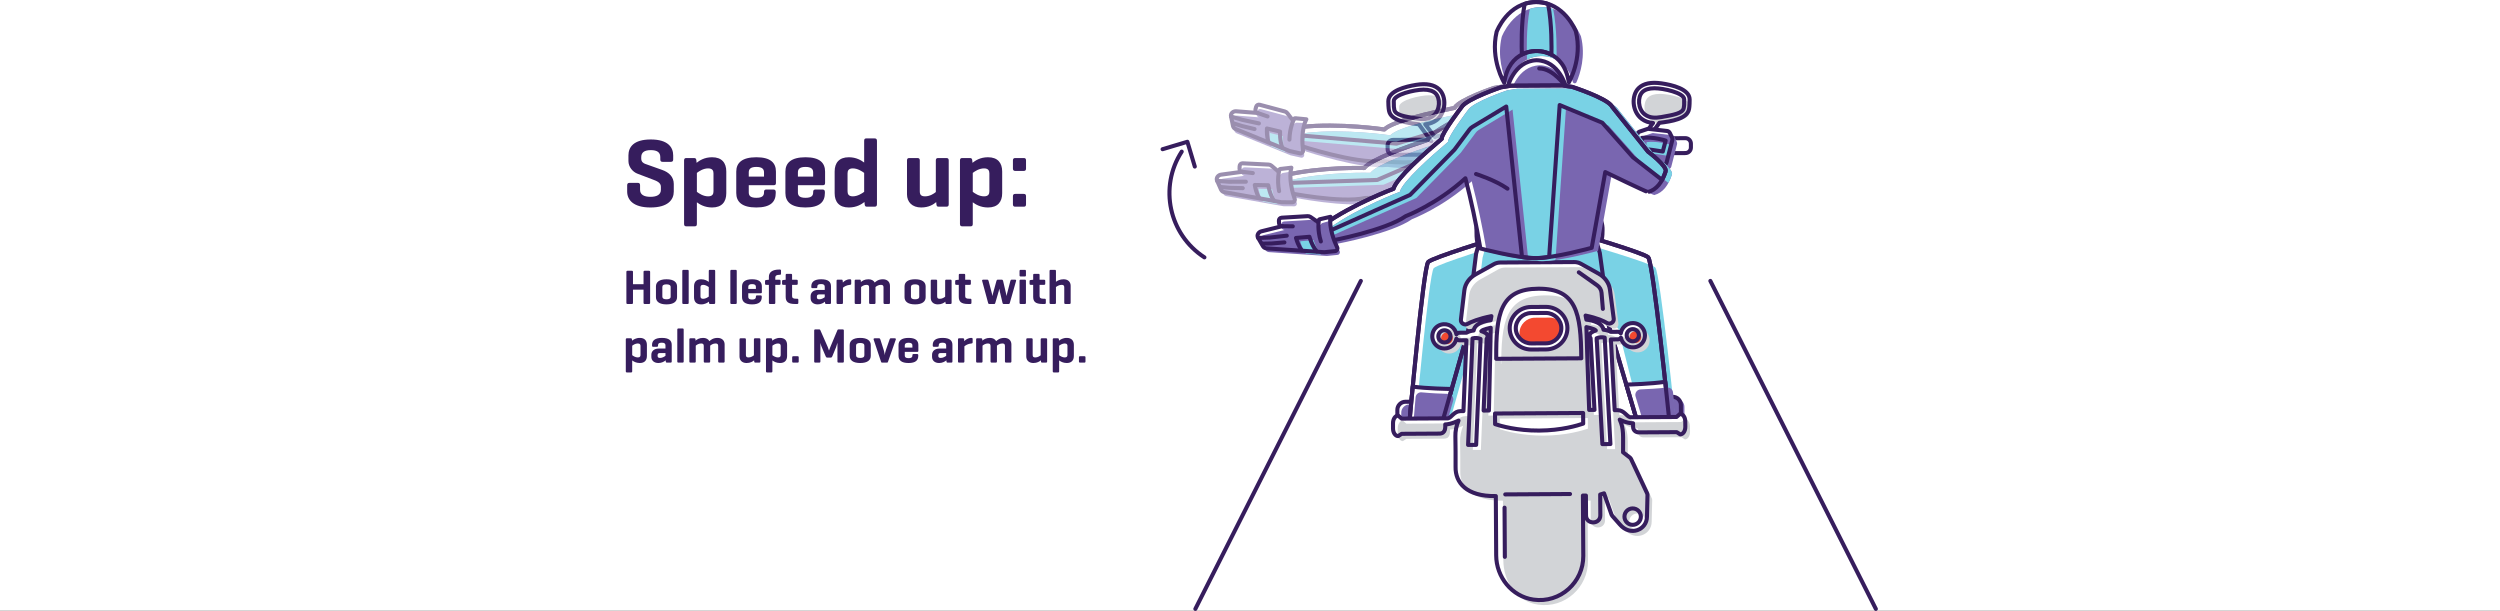 <svg width="614" height="150" viewBox="0 0 614 150" fill="none" xmlns="http://www.w3.org/2000/svg">
<rect x="0" y="0" width="614" height="150" fill="#333333" stroke="none"/>
<g clip-path="url(#clip0_10825_16338)">
<rect width="614" height="150" fill="white"/>
<g clip-path="url(#clip1_10825_16338)">
<path d="M162.168 39.149V38.597C162.168 37.421 161.4 36.869 159.84 36.869C158.28 36.869 157.488 37.421 157.488 38.597V38.957C157.488 39.797 158.088 40.109 158.472 40.253L162.648 41.741C164.28 42.317 165.48 43.421 165.48 45.197V47.045C165.48 49.061 164.04 50.957 159.768 50.957C155.496 50.957 154.032 49.061 154.032 47.045V45.533C154.032 45.101 154.2 44.909 154.632 44.909H156.648C157.056 44.909 157.2 45.101 157.2 45.533V46.613C157.2 47.789 158.136 48.341 159.744 48.341C161.352 48.341 162.312 47.789 162.312 46.613V45.845C162.312 44.813 161.184 44.405 160.272 44.069L156.552 42.653C155.4 42.221 154.344 40.997 154.344 39.557V38.165C154.344 36.149 155.592 34.253 159.84 34.253C164.016 34.253 165.336 36.149 165.336 38.165V39.149C165.336 39.557 165.168 39.749 164.76 39.749H162.744C162.312 39.749 162.168 39.557 162.168 39.149ZM168.585 38.813H170.433C170.865 38.813 170.985 38.981 171.033 39.413L171.081 39.989C171.753 39.461 172.953 38.621 174.897 38.621C177.273 38.621 178.377 39.989 178.377 42.125V47.453C178.377 49.589 177.273 50.957 174.897 50.957C173.049 50.957 171.825 50.189 171.153 49.685V54.989C171.153 55.421 171.009 55.589 170.577 55.589H168.585C168.177 55.589 168.009 55.421 168.009 54.989V39.413C168.009 38.981 168.177 38.813 168.585 38.813ZM175.233 46.949V42.605C175.233 41.981 175.041 41.357 173.913 41.357C172.713 41.357 171.657 42.077 171.153 42.461V47.117C171.657 47.501 172.713 48.221 173.913 48.221C175.041 48.221 175.233 47.597 175.233 46.949ZM190.569 42.149V44.933C190.569 45.317 190.425 45.485 190.041 45.485H183.897V47.261C183.897 48.101 184.353 48.581 185.769 48.581C187.185 48.581 187.641 48.101 187.641 47.261V47.141C187.641 46.733 187.809 46.541 188.241 46.541H189.921C190.329 46.541 190.521 46.733 190.521 47.141V47.405C190.521 49.565 189.273 50.957 185.745 50.957C182.217 50.957 180.825 49.565 180.825 47.405V42.149C180.825 40.013 182.241 38.621 185.769 38.621C189.273 38.621 190.569 40.013 190.569 42.149ZM183.897 42.317V43.373H187.641V42.317C187.641 41.477 187.113 40.997 185.769 40.997C184.401 40.997 183.897 41.477 183.897 42.317ZM202.639 42.149V44.933C202.639 45.317 202.495 45.485 202.111 45.485H195.967V47.261C195.967 48.101 196.423 48.581 197.839 48.581C199.255 48.581 199.711 48.101 199.711 47.261V47.141C199.711 46.733 199.879 46.541 200.311 46.541H201.991C202.399 46.541 202.591 46.733 202.591 47.141V47.405C202.591 49.565 201.343 50.957 197.815 50.957C194.287 50.957 192.895 49.565 192.895 47.405V42.149C192.895 40.013 194.311 38.621 197.839 38.621C201.343 38.621 202.639 40.013 202.639 42.149ZM195.967 42.317V43.373H199.711V42.317C199.711 41.477 199.183 40.997 197.839 40.997C196.471 40.997 195.967 41.477 195.967 42.317ZM212.358 50.141L212.31 49.613C211.614 50.141 210.414 50.957 208.47 50.957C206.094 50.957 204.99 49.589 204.99 47.453V42.125C204.99 39.989 206.094 38.621 208.47 38.621C210.318 38.621 211.518 39.389 212.238 39.917V34.613C212.238 34.181 212.358 33.989 212.79 33.989H214.782C215.214 33.989 215.382 34.181 215.382 34.613V50.141C215.382 50.573 215.214 50.765 214.782 50.765H212.934C212.502 50.765 212.406 50.573 212.358 50.141ZM208.158 42.605V46.949C208.158 47.597 208.35 48.221 209.454 48.221C210.63 48.221 211.71 47.501 212.238 47.117V42.461C211.71 42.077 210.63 41.357 209.454 41.357C208.35 41.357 208.158 41.981 208.158 42.605ZM229.982 50.165L229.934 49.637C229.286 50.189 228.134 50.957 226.238 50.957C224.03 50.957 222.758 49.613 222.758 47.741V39.413C222.758 38.981 222.926 38.813 223.334 38.813H225.302C225.734 38.813 225.902 38.981 225.902 39.413V46.949C225.902 47.813 226.19 48.221 227.198 48.221C228.398 48.221 229.382 47.549 229.838 47.165V39.413C229.838 38.981 230.006 38.813 230.414 38.813H232.406C232.838 38.813 233.006 38.981 233.006 39.413V50.165C233.006 50.597 232.838 50.765 232.406 50.765H230.558C230.126 50.765 230.03 50.597 229.982 50.165ZM236.343 38.813H238.191C238.623 38.813 238.743 38.981 238.791 39.413L238.839 39.989C239.511 39.461 240.711 38.621 242.655 38.621C245.031 38.621 246.135 39.989 246.135 42.125V47.453C246.135 49.589 245.031 50.957 242.655 50.957C240.807 50.957 239.583 50.189 238.911 49.685V54.989C238.911 55.421 238.767 55.589 238.335 55.589H236.343C235.935 55.589 235.767 55.421 235.767 54.989V39.413C235.767 38.981 235.935 38.813 236.343 38.813ZM242.991 46.949V42.605C242.991 41.981 242.799 41.357 241.671 41.357C240.471 41.357 239.415 42.077 238.911 42.461V47.117C239.415 47.501 240.471 48.221 241.671 48.221C242.799 48.221 242.991 47.597 242.991 46.949ZM251.991 39.413V41.381C251.991 41.789 251.847 41.981 251.415 41.981H249.375C248.943 41.981 248.775 41.789 248.775 41.381V39.413C248.775 38.981 248.943 38.813 249.375 38.813H251.415C251.847 38.813 251.991 38.981 251.991 39.413ZM251.991 48.221V50.165C251.991 50.597 251.847 50.765 251.415 50.765H249.375C248.943 50.765 248.775 50.597 248.775 50.165V48.221C248.775 47.789 248.943 47.621 249.375 47.621H251.415C251.847 47.621 251.991 47.789 251.991 48.221Z" fill="#361D5D"/>
<path d="M155.46 66.812V69.8H158.052V66.812C158.052 66.596 158.124 66.5 158.34 66.5H159.384C159.6 66.5 159.672 66.596 159.672 66.812V74.348C159.672 74.564 159.6 74.66 159.384 74.66H158.34C158.124 74.66 158.052 74.564 158.052 74.348V71.144H155.46V74.348C155.46 74.564 155.388 74.66 155.172 74.66H154.128C153.912 74.66 153.84 74.564 153.84 74.348V66.812C153.84 66.596 153.912 66.5 154.128 66.5H155.172C155.388 66.5 155.46 66.596 155.46 66.812ZM161.1 72.98V70.352C161.1 69.284 161.928 68.588 163.692 68.588C165.456 68.588 166.284 69.284 166.284 70.352V72.98C166.284 74.06 165.456 74.756 163.692 74.756C161.928 74.756 161.1 74.06 161.1 72.98ZM164.712 72.848V70.484C164.712 70.04 164.364 69.836 163.692 69.836C163.02 69.836 162.672 70.04 162.672 70.484V72.848C162.672 73.304 163.02 73.508 163.692 73.508C164.364 73.508 164.712 73.304 164.712 72.848ZM169.143 66.584V74.348C169.143 74.564 169.071 74.66 168.855 74.66H167.859C167.655 74.66 167.571 74.564 167.571 74.348V66.584C167.571 66.368 167.655 66.272 167.859 66.272H168.855C169.071 66.272 169.143 66.368 169.143 66.584ZM174.136 74.348L174.112 74.084C173.764 74.348 173.164 74.756 172.192 74.756C171.004 74.756 170.452 74.072 170.452 73.004V70.34C170.452 69.272 171.004 68.588 172.192 68.588C173.116 68.588 173.716 68.972 174.076 69.236V66.584C174.076 66.368 174.136 66.272 174.352 66.272H175.348C175.564 66.272 175.648 66.368 175.648 66.584V74.348C175.648 74.564 175.564 74.66 175.348 74.66H174.424C174.208 74.66 174.16 74.564 174.136 74.348ZM172.036 70.58V72.752C172.036 73.076 172.132 73.388 172.684 73.388C173.272 73.388 173.812 73.028 174.076 72.836V70.508C173.812 70.316 173.272 69.956 172.684 69.956C172.132 69.956 172.036 70.268 172.036 70.58ZM180.944 66.584V74.348C180.944 74.564 180.872 74.66 180.656 74.66H179.66C179.456 74.66 179.372 74.564 179.372 74.348V66.584C179.372 66.368 179.456 66.272 179.66 66.272H180.656C180.872 66.272 180.944 66.368 180.944 66.584ZM187.113 70.352V71.744C187.113 71.936 187.041 72.02 186.849 72.02H183.777V72.908C183.777 73.328 184.005 73.568 184.713 73.568C185.421 73.568 185.649 73.328 185.649 72.908V72.848C185.649 72.644 185.733 72.548 185.949 72.548H186.789C186.993 72.548 187.089 72.644 187.089 72.848V72.98C187.089 74.06 186.465 74.756 184.701 74.756C182.937 74.756 182.241 74.06 182.241 72.98V70.352C182.241 69.284 182.949 68.588 184.713 68.588C186.465 68.588 187.113 69.284 187.113 70.352ZM183.777 70.436V70.964H185.649V70.436C185.649 70.016 185.385 69.776 184.713 69.776C184.029 69.776 183.777 70.016 183.777 70.436ZM188.792 68.708H188.84V67.964C188.84 66.896 189.644 66.2 191.408 66.2H191.516C191.732 66.2 191.816 66.272 191.816 66.488V67.184C191.816 67.4 191.732 67.496 191.516 67.496H191.408C190.736 67.496 190.412 67.7 190.412 68.144V68.708H191.408C191.624 68.708 191.708 68.78 191.708 68.984V69.656C191.708 69.872 191.624 69.956 191.408 69.956H190.412V74.348C190.412 74.564 190.34 74.66 190.124 74.66H189.128C188.924 74.66 188.84 74.564 188.84 74.348V69.956H188.192C187.976 69.956 187.892 69.872 187.892 69.656V69.056C187.892 68.852 187.976 68.792 188.192 68.768L188.792 68.708ZM194.535 68.708H195.627C195.843 68.708 195.927 68.78 195.927 68.984V69.656C195.927 69.872 195.843 69.956 195.627 69.956H194.535V72.716C194.535 73.184 194.823 73.364 195.495 73.364H195.771C195.975 73.364 196.071 73.448 196.071 73.664V74.36C196.071 74.576 195.975 74.66 195.771 74.66H195.255C193.503 74.66 192.963 74.06 192.963 72.884V69.956H192.375C192.159 69.956 192.075 69.872 192.075 69.656V69.056C192.075 68.852 192.159 68.792 192.375 68.768L192.927 68.708H192.963V67.556C192.963 67.34 193.047 67.256 193.251 67.256H194.259C194.463 67.256 194.535 67.34 194.535 67.556V68.708ZM199.257 70.472V70.316C199.257 69.248 199.977 68.588 201.681 68.588C203.445 68.588 204.093 69.248 204.093 70.316V74.348C204.093 74.564 204.021 74.66 203.805 74.66H202.917C202.701 74.66 202.653 74.564 202.629 74.348L202.605 74.096C202.257 74.384 201.657 74.756 200.829 74.756C199.653 74.756 199.089 74.048 199.089 73.256V72.716C199.089 71.912 199.713 71.204 200.901 71.204H202.557V70.436C202.557 70.004 202.341 69.764 201.657 69.764C200.973 69.764 200.733 69.956 200.733 70.388V70.472C200.733 70.688 200.649 70.772 200.433 70.772H199.557C199.341 70.772 199.257 70.688 199.257 70.472ZM201.237 73.508C201.789 73.508 202.281 73.196 202.557 72.992V72.308H201.201C200.745 72.308 200.625 72.536 200.625 72.848V73.04C200.625 73.4 200.877 73.508 201.237 73.508ZM208.758 68.588C208.962 68.588 209.058 68.672 209.058 68.876V69.644C209.058 69.86 208.962 69.944 208.758 69.956C207.894 70.028 207.294 70.424 207.03 70.664V74.348C207.03 74.564 206.958 74.66 206.742 74.66H205.746C205.542 74.66 205.458 74.564 205.458 74.348V68.972C205.458 68.768 205.542 68.684 205.746 68.684H206.67C206.886 68.684 206.958 68.768 206.97 68.972L207.006 69.392C207.306 69.056 207.894 68.588 208.758 68.588ZM210.199 68.684H211.123C211.339 68.684 211.411 68.768 211.423 68.972L211.435 69.26C211.759 68.984 212.323 68.588 213.295 68.588C214.039 68.588 214.567 68.9 214.831 69.392C215.119 69.14 215.695 68.588 216.835 68.588C217.939 68.588 218.575 69.26 218.575 70.196V74.348C218.575 74.564 218.491 74.66 218.275 74.66H217.303C217.087 74.66 216.991 74.564 216.991 74.348V70.592C216.991 70.16 216.847 69.956 216.343 69.956C215.731 69.956 215.239 70.304 215.023 70.496V74.348C215.023 74.564 214.939 74.66 214.735 74.66H213.751C213.547 74.66 213.451 74.564 213.451 74.348V70.592C213.451 70.16 213.307 69.956 212.803 69.956C212.203 69.956 211.711 70.292 211.483 70.496V74.348C211.483 74.564 211.411 74.66 211.195 74.66H210.199C209.995 74.66 209.911 74.564 209.911 74.348V68.972C209.911 68.768 209.995 68.684 210.199 68.684ZM222.154 72.98V70.352C222.154 69.284 222.982 68.588 224.746 68.588C226.51 68.588 227.338 69.284 227.338 70.352V72.98C227.338 74.06 226.51 74.756 224.746 74.756C222.982 74.756 222.154 74.06 222.154 72.98ZM225.766 72.848V70.484C225.766 70.04 225.418 69.836 224.746 69.836C224.074 69.836 223.726 70.04 223.726 70.484V72.848C223.726 73.304 224.074 73.508 224.746 73.508C225.418 73.508 225.766 73.304 225.766 72.848ZM232.202 74.36L232.178 74.096C231.854 74.372 231.278 74.756 230.33 74.756C229.226 74.756 228.59 74.084 228.59 73.148V68.984C228.59 68.768 228.674 68.684 228.878 68.684H229.862C230.078 68.684 230.162 68.768 230.162 68.984V72.752C230.162 73.184 230.306 73.388 230.81 73.388C231.41 73.388 231.902 73.052 232.13 72.86V68.984C232.13 68.768 232.214 68.684 232.418 68.684H233.414C233.63 68.684 233.714 68.768 233.714 68.984V74.36C233.714 74.576 233.63 74.66 233.414 74.66H232.49C232.274 74.66 232.226 74.576 232.202 74.36ZM237.05 68.708H238.142C238.358 68.708 238.442 68.78 238.442 68.984V69.656C238.442 69.872 238.358 69.956 238.142 69.956H237.05V72.716C237.05 73.184 237.338 73.364 238.01 73.364H238.286C238.49 73.364 238.586 73.448 238.586 73.664V74.36C238.586 74.576 238.49 74.66 238.286 74.66H237.77C236.018 74.66 235.478 74.06 235.478 72.884V69.956H234.89C234.674 69.956 234.59 69.872 234.59 69.656V69.056C234.59 68.852 234.674 68.792 234.89 68.768L235.442 68.708H235.478V67.556C235.478 67.34 235.562 67.256 235.766 67.256H236.774C236.978 67.256 237.05 67.34 237.05 67.556V68.708ZM249.552 68.984L248.016 74.384C247.956 74.588 247.92 74.66 247.716 74.66H246.528C246.312 74.66 246.264 74.564 246.216 74.384L245.544 71.54C245.484 71.288 245.46 71.096 245.436 70.892C245.4 71.096 245.352 71.288 245.28 71.54L244.452 74.384C244.404 74.564 244.356 74.66 244.152 74.66H242.988C242.772 74.66 242.724 74.576 242.676 74.384L241.212 68.984C241.152 68.78 241.296 68.684 241.5 68.684H242.46C242.664 68.684 242.748 68.804 242.796 68.984L243.624 72.128C243.684 72.368 243.708 72.536 243.72 72.716C243.756 72.536 243.804 72.332 243.864 72.128L244.728 68.984C244.776 68.804 244.86 68.684 245.064 68.684H246.024C246.228 68.684 246.312 68.804 246.36 68.984L247.092 72.128C247.14 72.356 247.176 72.524 247.2 72.704C247.224 72.548 247.26 72.404 247.332 72.128L248.148 68.984C248.196 68.804 248.268 68.684 248.472 68.684H249.276C249.48 68.684 249.612 68.78 249.552 68.984ZM251.971 66.584V67.616C251.971 67.82 251.899 67.904 251.683 67.904H250.687C250.483 67.904 250.399 67.82 250.399 67.616V66.584C250.399 66.368 250.483 66.272 250.687 66.272H251.683C251.899 66.272 251.971 66.368 251.971 66.584ZM251.971 68.984V74.348C251.971 74.564 251.899 74.66 251.683 74.66H250.687C250.483 74.66 250.399 74.564 250.399 74.348V68.984C250.399 68.768 250.483 68.684 250.687 68.684H251.683C251.899 68.684 251.971 68.768 251.971 68.984ZM255.32 68.708H256.412C256.628 68.708 256.712 68.78 256.712 68.984V69.656C256.712 69.872 256.628 69.956 256.412 69.956H255.32V72.716C255.32 73.184 255.608 73.364 256.28 73.364H256.556C256.76 73.364 256.856 73.448 256.856 73.664V74.36C256.856 74.576 256.76 74.66 256.556 74.66H256.04C254.288 74.66 253.748 74.06 253.748 72.884V69.956H253.16C252.944 69.956 252.86 69.872 252.86 69.656V69.056C252.86 68.852 252.944 68.792 253.16 68.768L253.712 68.708H253.748V67.556C253.748 67.34 253.832 67.256 254.036 67.256H255.044C255.248 67.256 255.32 67.34 255.32 67.556V68.708ZM259.342 66.584V69.212C259.678 68.948 260.29 68.588 261.226 68.588C262.33 68.588 262.954 69.26 262.954 70.196V74.348C262.954 74.564 262.87 74.66 262.666 74.66H261.682C261.478 74.66 261.382 74.564 261.382 74.348V70.592C261.382 70.16 261.238 69.956 260.734 69.956C260.134 69.956 259.594 70.304 259.342 70.496V74.348C259.342 74.564 259.27 74.66 259.054 74.66H258.058C257.854 74.66 257.77 74.564 257.77 74.348V66.584C257.77 66.368 257.854 66.272 258.058 66.272H259.054C259.27 66.272 259.342 66.368 259.342 66.584Z" fill="#361D5D"/>
<path d="M153.984 83.084H154.908C155.124 83.084 155.184 83.168 155.208 83.384L155.232 83.672C155.568 83.408 156.168 82.988 157.14 82.988C158.328 82.988 158.88 83.672 158.88 84.74V87.404C158.88 88.472 158.328 89.156 157.14 89.156C156.216 89.156 155.604 88.772 155.268 88.52V91.172C155.268 91.388 155.196 91.472 154.98 91.472H153.984C153.78 91.472 153.696 91.388 153.696 91.172V83.384C153.696 83.168 153.78 83.084 153.984 83.084ZM157.308 87.152V84.98C157.308 84.668 157.212 84.356 156.648 84.356C156.048 84.356 155.52 84.716 155.268 84.908V87.236C155.52 87.428 156.048 87.788 156.648 87.788C157.212 87.788 157.308 87.476 157.308 87.152ZM160.14 84.872V84.716C160.14 83.648 160.86 82.988 162.564 82.988C164.328 82.988 164.976 83.648 164.976 84.716V88.748C164.976 88.964 164.904 89.06 164.688 89.06H163.8C163.584 89.06 163.536 88.964 163.512 88.748L163.488 88.496C163.14 88.784 162.54 89.156 161.712 89.156C160.536 89.156 159.972 88.448 159.972 87.656V87.116C159.972 86.312 160.596 85.604 161.784 85.604H163.44V84.836C163.44 84.404 163.224 84.164 162.54 84.164C161.856 84.164 161.616 84.356 161.616 84.788V84.872C161.616 85.088 161.532 85.172 161.316 85.172H160.44C160.224 85.172 160.14 85.088 160.14 84.872ZM162.12 87.908C162.672 87.908 163.164 87.596 163.44 87.392V86.708H162.084C161.628 86.708 161.508 86.936 161.508 87.248V87.44C161.508 87.8 161.76 87.908 162.12 87.908ZM167.913 80.984V88.748C167.913 88.964 167.841 89.06 167.625 89.06H166.629C166.425 89.06 166.341 88.964 166.341 88.748V80.984C166.341 80.768 166.425 80.672 166.629 80.672H167.625C167.841 80.672 167.913 80.768 167.913 80.984ZM169.593 83.084H170.517C170.733 83.084 170.805 83.168 170.817 83.372L170.829 83.66C171.153 83.384 171.717 82.988 172.689 82.988C173.433 82.988 173.961 83.3 174.225 83.792C174.513 83.54 175.089 82.988 176.229 82.988C177.333 82.988 177.969 83.66 177.969 84.596V88.748C177.969 88.964 177.885 89.06 177.669 89.06H176.697C176.481 89.06 176.385 88.964 176.385 88.748V84.992C176.385 84.56 176.241 84.356 175.737 84.356C175.125 84.356 174.633 84.704 174.417 84.896V88.748C174.417 88.964 174.333 89.06 174.129 89.06H173.145C172.941 89.06 172.845 88.964 172.845 88.748V84.992C172.845 84.56 172.701 84.356 172.197 84.356C171.597 84.356 171.105 84.692 170.877 84.896V88.748C170.877 88.964 170.805 89.06 170.589 89.06H169.593C169.389 89.06 169.305 88.964 169.305 88.748V83.372C169.305 83.168 169.389 83.084 169.593 83.084ZM185.233 88.76L185.209 88.496C184.885 88.772 184.309 89.156 183.361 89.156C182.257 89.156 181.621 88.484 181.621 87.548V83.384C181.621 83.168 181.705 83.084 181.909 83.084H182.893C183.109 83.084 183.193 83.168 183.193 83.384V87.152C183.193 87.584 183.337 87.788 183.841 87.788C184.441 87.788 184.933 87.452 185.161 87.26V83.384C185.161 83.168 185.245 83.084 185.449 83.084H186.445C186.661 83.084 186.745 83.168 186.745 83.384V88.76C186.745 88.976 186.661 89.06 186.445 89.06H185.521C185.305 89.06 185.257 88.976 185.233 88.76ZM188.414 83.084H189.338C189.554 83.084 189.614 83.168 189.638 83.384L189.662 83.672C189.998 83.408 190.598 82.988 191.57 82.988C192.758 82.988 193.31 83.672 193.31 84.74V87.404C193.31 88.472 192.758 89.156 191.57 89.156C190.646 89.156 190.034 88.772 189.698 88.52V91.172C189.698 91.388 189.626 91.472 189.41 91.472H188.414C188.21 91.472 188.126 91.388 188.126 91.172V83.384C188.126 83.168 188.21 83.084 188.414 83.084ZM191.738 87.152V84.98C191.738 84.668 191.642 84.356 191.078 84.356C190.478 84.356 189.95 84.716 189.698 84.908V87.236C189.95 87.428 190.478 87.788 191.078 87.788C191.642 87.788 191.738 87.476 191.738 87.152ZM196.166 87.788V88.76C196.166 88.976 196.094 89.06 195.878 89.06H194.858C194.642 89.06 194.558 88.976 194.558 88.76V87.788C194.558 87.572 194.642 87.488 194.858 87.488H195.878C196.094 87.488 196.166 87.572 196.166 87.788ZM207.249 81.2V88.76C207.249 88.964 207.177 89.06 206.961 89.06H205.965C205.749 89.06 205.677 88.964 205.677 88.76V84.188C205.557 84.62 205.425 85.064 205.329 85.292L204.417 87.512C204.333 87.716 204.225 87.824 204.033 87.824H203.169C202.965 87.824 202.869 87.704 202.785 87.512L201.765 85.112C201.693 84.932 201.573 84.584 201.489 84.212V88.76C201.489 88.964 201.417 89.06 201.201 89.06H200.253C200.037 89.06 199.965 88.964 199.965 88.76V81.2C199.965 80.996 200.037 80.9 200.253 80.9H201.201C201.357 80.9 201.417 80.96 201.465 81.068L203.301 85.244C203.397 85.472 203.493 85.784 203.601 86.096C203.697 85.808 203.817 85.484 203.913 85.268L205.689 81.044C205.725 80.948 205.821 80.9 205.965 80.9H206.961C207.177 80.9 207.249 80.996 207.249 81.2ZM208.678 87.38V84.752C208.678 83.684 209.506 82.988 211.27 82.988C213.034 82.988 213.862 83.684 213.862 84.752V87.38C213.862 88.46 213.034 89.156 211.27 89.156C209.506 89.156 208.678 88.46 208.678 87.38ZM212.29 87.248V84.884C212.29 84.44 211.942 84.236 211.27 84.236C210.598 84.236 210.25 84.44 210.25 84.884V87.248C210.25 87.704 210.598 87.908 211.27 87.908C211.942 87.908 212.29 87.704 212.29 87.248ZM217.815 89.06H216.663C216.459 89.06 216.435 88.988 216.363 88.784L214.563 83.384C214.491 83.18 214.647 83.084 214.851 83.084H215.883C216.087 83.084 216.159 83.204 216.219 83.384L217.083 86.108C217.227 86.552 217.263 86.972 217.287 87.224C217.323 86.96 217.383 86.528 217.527 86.12L218.475 83.384C218.535 83.204 218.595 83.084 218.799 83.084H219.723C219.927 83.084 220.083 83.18 220.011 83.384L218.115 88.784C218.043 88.988 218.019 89.06 217.815 89.06ZM225.55 84.752V86.144C225.55 86.336 225.478 86.42 225.286 86.42H222.214V87.308C222.214 87.728 222.442 87.968 223.15 87.968C223.858 87.968 224.086 87.728 224.086 87.308V87.248C224.086 87.044 224.17 86.948 224.386 86.948H225.226C225.43 86.948 225.526 87.044 225.526 87.248V87.38C225.526 88.46 224.902 89.156 223.138 89.156C221.374 89.156 220.678 88.46 220.678 87.38V84.752C220.678 83.684 221.386 82.988 223.15 82.988C224.902 82.988 225.55 83.684 225.55 84.752ZM222.214 84.836V85.364H224.086V84.836C224.086 84.416 223.822 84.176 223.15 84.176C222.466 84.176 222.214 84.416 222.214 84.836ZM229.081 84.872V84.716C229.081 83.648 229.801 82.988 231.505 82.988C233.269 82.988 233.917 83.648 233.917 84.716V88.748C233.917 88.964 233.845 89.06 233.629 89.06H232.741C232.525 89.06 232.477 88.964 232.453 88.748L232.429 88.496C232.081 88.784 231.481 89.156 230.653 89.156C229.477 89.156 228.913 88.448 228.913 87.656V87.116C228.913 86.312 229.537 85.604 230.725 85.604H232.381V84.836C232.381 84.404 232.165 84.164 231.481 84.164C230.797 84.164 230.557 84.356 230.557 84.788V84.872C230.557 85.088 230.473 85.172 230.257 85.172H229.381C229.165 85.172 229.081 85.088 229.081 84.872ZM231.061 87.908C231.613 87.908 232.105 87.596 232.381 87.392V86.708H231.025C230.569 86.708 230.449 86.936 230.449 87.248V87.44C230.449 87.8 230.701 87.908 231.061 87.908ZM238.582 82.988C238.786 82.988 238.882 83.072 238.882 83.276V84.044C238.882 84.26 238.786 84.344 238.582 84.356C237.718 84.428 237.118 84.824 236.854 85.064V88.748C236.854 88.964 236.782 89.06 236.566 89.06H235.57C235.366 89.06 235.282 88.964 235.282 88.748V83.372C235.282 83.168 235.366 83.084 235.57 83.084H236.494C236.71 83.084 236.782 83.168 236.794 83.372L236.83 83.792C237.13 83.456 237.718 82.988 238.582 82.988ZM240.023 83.084H240.947C241.163 83.084 241.235 83.168 241.247 83.372L241.259 83.66C241.583 83.384 242.147 82.988 243.119 82.988C243.863 82.988 244.391 83.3 244.655 83.792C244.943 83.54 245.519 82.988 246.659 82.988C247.763 82.988 248.399 83.66 248.399 84.596V88.748C248.399 88.964 248.315 89.06 248.099 89.06H247.127C246.911 89.06 246.815 88.964 246.815 88.748V84.992C246.815 84.56 246.671 84.356 246.167 84.356C245.555 84.356 245.063 84.704 244.847 84.896V88.748C244.847 88.964 244.763 89.06 244.559 89.06H243.575C243.371 89.06 243.275 88.964 243.275 88.748V84.992C243.275 84.56 243.131 84.356 242.627 84.356C242.027 84.356 241.535 84.692 241.307 84.896V88.748C241.307 88.964 241.235 89.06 241.019 89.06H240.023C239.819 89.06 239.735 88.964 239.735 88.748V83.372C239.735 83.168 239.819 83.084 240.023 83.084ZM255.663 88.76L255.639 88.496C255.315 88.772 254.739 89.156 253.791 89.156C252.687 89.156 252.051 88.484 252.051 87.548V83.384C252.051 83.168 252.135 83.084 252.339 83.084H253.323C253.539 83.084 253.623 83.168 253.623 83.384V87.152C253.623 87.584 253.767 87.788 254.271 87.788C254.871 87.788 255.363 87.452 255.591 87.26V83.384C255.591 83.168 255.675 83.084 255.879 83.084H256.875C257.091 83.084 257.175 83.168 257.175 83.384V88.76C257.175 88.976 257.091 89.06 256.875 89.06H255.951C255.735 89.06 255.687 88.976 255.663 88.76ZM258.843 83.084H259.767C259.983 83.084 260.043 83.168 260.067 83.384L260.091 83.672C260.427 83.408 261.027 82.988 261.999 82.988C263.187 82.988 263.739 83.672 263.739 84.74V87.404C263.739 88.472 263.187 89.156 261.999 89.156C261.075 89.156 260.463 88.772 260.127 88.52V91.172C260.127 91.388 260.055 91.472 259.839 91.472H258.843C258.639 91.472 258.555 91.388 258.555 91.172V83.384C258.555 83.168 258.639 83.084 258.843 83.084ZM262.167 87.152V84.98C262.167 84.668 262.071 84.356 261.507 84.356C260.907 84.356 260.379 84.716 260.127 84.908V87.236C260.379 87.428 260.907 87.788 261.507 87.788C262.071 87.788 262.167 87.476 262.167 87.152ZM266.595 87.788V88.76C266.595 88.976 266.523 89.06 266.307 89.06H265.287C265.071 89.06 264.987 88.976 264.987 88.76V87.788C264.987 87.572 265.071 87.488 265.287 87.488H266.307C266.523 87.488 266.595 87.572 266.595 87.788Z" fill="#361D5D"/>
<path d="M404.078 28.215C402.318 26.881 402.248 23.875 403.48 22.689C404.105 22.088 405.099 21.777 406.396 21.769C408.594 21.756 413.744 22.873 413.729 24.506C413.715 26.113 413.752 25.898 413.625 26.613C413.391 27.927 411.173 28.313 408.104 28.848C406.698 29.092 405.263 29.112 404.079 28.214L404.078 28.215ZM348.084 29.209C345.009 28.711 342.787 28.352 342.537 27.041C342.401 26.328 342.441 26.541 342.407 24.935C342.372 23.302 347.508 22.123 349.706 22.11C351.003 22.102 352 22.401 352.633 22.995C353.879 24.166 353.845 27.172 352.101 28.527C350.927 29.439 349.492 29.436 348.084 29.209Z" fill="white"/>
<path d="M405.308 29.501C403.548 28.167 403.478 25.161 404.71 23.975C405.335 23.374 406.329 23.063 407.626 23.055C409.824 23.042 414.974 24.159 414.959 25.792C414.945 27.399 414.982 27.184 414.855 27.899C414.621 29.213 412.403 29.599 409.334 30.134C407.928 30.378 406.493 30.398 405.309 29.5L405.308 29.501ZM349.313 30.496C346.238 29.998 344.016 29.639 343.766 28.328C343.63 27.615 343.67 27.828 343.636 26.222C343.601 24.589 348.737 23.41 350.935 23.397C352.232 23.389 353.229 23.688 353.862 24.282C355.108 25.453 355.074 28.459 353.33 29.814C352.156 30.726 350.721 30.723 349.313 30.496Z" fill="#D2D4D7"/>
<path d="M386.458 66.681L391.688 61.822C393.69 59.935 393.552 57.656 393.586 56.48C393.628 55.008 393.144 53.58 392.221 52.459C390.978 50.948 389.362 49.702 387.43 48.763L387.423 47.564C387.423 47.564 390.917 47.814 390.902 45.373C390.902 45.373 390.954 44.162 390.773 43.717C391.202 43.099 393.093 38.691 397.182 37.601C397.571 38.272 398.412 38.499 399.976 38.423L403.325 38.172C403.697 38.089 404.031 37.864 404.315 37.65L413.934 37.592C414.68 37.593 415.285 36.988 415.286 36.24V35.288C415.288 34.541 414.684 33.934 413.939 33.933L405.362 33.985C405.056 33.985 404.778 34.171 404.551 34.343L407.544 30.168C410.545 29.794 414.396 29.22 414.836 26.753C414.836 26.753 414.984 26.091 414.974 24.423C414.959 21.864 410.654 20.852 408.071 20.476C405.534 20.108 403.648 20.497 402.466 21.634C400.617 23.414 400.795 27.37 403.183 29.181C403.965 29.774 404.915 30.117 405.985 30.208L403.617 33.374C403.502 33.291 403.377 33.227 403.236 33.191L399.002 32.35C397.236 31.902 396.849 33.248 396.882 35.057C396.52 35.045 396.128 35.033 395.709 35.02C390.426 34.81 389.146 39.717 385.041 42.01C384.866 42.124 384.426 42.217 384.426 42.217C384.523 41.645 384.535 41.561 383.486 40.803C382.834 40.33 382.442 39.58 382.437 38.794L382.422 36.354C382.41 34.43 380.644 32.469 377.974 32.485C375.293 32.501 373.561 34.493 373.573 36.407L373.588 38.847C373.593 39.633 373.209 40.389 372.563 40.869C371.527 41.638 371.537 41.721 371.64 42.293C371.64 42.293 371.38 42.275 371.093 42.094C366.886 39.81 365.646 34.958 360.341 35.233C359.931 35.25 359.547 35.267 359.192 35.283C359.203 33.474 358.8 32.133 357.04 32.602L352.816 33.494C352.676 33.531 352.552 33.596 352.437 33.681L350.031 30.543C351.1 30.438 352.046 30.084 352.82 29.482C355.186 27.643 355.316 23.685 353.446 21.927C352.251 20.805 350.361 20.438 347.828 20.837C345.249 21.244 340.957 22.308 340.973 24.867C340.983 26.535 341.139 27.195 341.139 27.195C341.609 29.656 345.467 30.184 348.472 30.522L351.515 34.66C351.286 34.491 351.005 34.308 350.7 34.312L342.123 34.364C341.377 34.374 340.781 34.988 340.791 35.736L340.804 36.688C340.814 37.435 341.427 38.033 342.173 38.023L351.792 37.965C352.079 38.175 352.416 38.396 352.788 38.475L356.14 38.686C357.701 38.743 358.539 38.507 358.921 37.834C362.961 38.873 364.891 43.161 365.348 43.817C365.151 44.279 365.297 45.525 365.297 45.525C365.312 47.966 368.802 47.674 368.802 47.674L368.809 48.865C366.789 49.876 365.044 51.225 363.801 52.85C363.008 53.887 362.59 55.219 362.624 56.602C362.667 58.293 362.447 60.806 364.829 62.763L368.723 66.787C368.598 66.663 386.462 66.68 386.462 66.68L386.458 66.681ZM403.982 28.12C402.222 26.786 402.152 23.78 403.384 22.594C404.009 21.993 405.003 21.682 406.3 21.674C408.498 21.661 413.648 22.778 413.633 24.411C413.619 26.018 413.656 25.803 413.529 26.518C413.295 27.832 411.077 28.218 408.008 28.753C406.602 28.997 405.167 29.017 403.983 28.119L403.982 28.12ZM347.987 29.114C344.912 28.616 342.69 28.257 342.44 26.946C342.304 26.233 342.344 26.446 342.31 24.84C342.275 23.207 347.411 22.028 349.609 22.015C350.906 22.007 351.903 22.306 352.536 22.9C353.782 24.071 353.748 27.077 352.004 28.432C350.83 29.344 349.395 29.341 347.987 29.114ZM365.988 42.974C364.563 40.537 363.005 38.343 360.176 37.204C363.766 37.251 363.921 39.088 367.454 42.284C366.876 42.41 366.373 42.652 365.988 42.974ZM377.98 33.816C379.686 33.806 381.027 34.955 381.036 36.471C381.045 37.987 379.718 39.127 378.012 39.137C376.306 39.147 375.059 38.023 375.05 36.507C375.041 34.991 376.274 33.826 377.98 33.816ZM371.441 44.832L372.106 44.828C372.281 45.467 372.337 46.157 372.947 46.153L383.162 46.092C383.694 46.089 383.754 45.571 384.08 44.756L384.745 44.752L384.763 47.676C380.851 46.508 375.629 46.449 371.459 47.748L371.441 44.832ZM391.194 53.304C391.912 54.177 392.29 55.291 392.256 56.442C392.222 57.622 392.25 58.098 391.999 58.887C389.809 59.376 384.472 60.918 382.39 65.055L373.947 65.106C371.754 60.874 366.145 59.43 364.08 59.016C363.977 58.467 363.996 58.383 363.95 56.57C363.923 55.49 364.244 54.456 364.853 53.659C370.458 46.333 385.457 46.329 391.194 53.304ZM390.134 42.861C389.75 42.536 389.247 42.292 388.668 42.166C392.374 38.734 392.299 37.08 395.894 36.99C392.918 38.23 391.445 40.605 390.134 42.861Z" stroke="#361D5D" stroke-linecap="round" stroke-linejoin="round"/>
<g opacity="0.5">
<path d="M369.389 21.194L366.913 21.596C366.913 21.596 358.486 24.435 357.259 26.457C357.259 26.457 357.259 26.473 357.257 26.5C351.737 27.602 341.865 29.807 339.999 31.8C339.999 31.8 329.001 30.15 319.556 31.187C319.41 31.203 319.276 31.253 319.15 31.319L318.824 33.217L342.987 35.276L358.772 30.581L368.234 26.307" fill="white"/>
<path d="M360.505 43.988L360.734 45.298H368.879V22.94L368.358 23.025C368.358 23.025 359.931 25.864 358.704 27.886C358.704 27.886 358.704 27.902 358.702 27.929C353.182 29.031 343.31 31.236 341.444 33.229C341.444 33.229 330.446 31.579 321.001 32.616C320.498 32.671 320.089 33.057 319.939 33.541C319.622 34.57 319.815 36.513 320.715 37.192C320.715 37.192 334.325 41.693 340.777 40.99C340.777 40.99 349.318 42.22 359.108 39.884C359.393 41.697 359.832 43.221 360.504 43.989L360.505 43.988Z" fill="#7966B0"/>
<path d="M368.88 28.098V22.94L368.359 23.025C368.359 23.025 359.932 25.864 358.705 27.886C358.705 27.886 358.705 27.902 358.703 27.929C353.183 29.031 343.311 31.236 341.445 33.229C341.445 33.229 330.447 31.579 321.002 32.616C320.856 32.632 320.722 32.682 320.596 32.748L320.27 34.646L344.433 36.705L360.218 32.01L368.88 28.098Z" fill="#79D2E5"/>
<path d="M369.39 21.194L366.914 21.596C366.914 21.596 358.487 24.435 357.26 26.457C357.26 26.457 357.26 26.473 357.258 26.5C351.738 27.602 341.866 29.807 340 31.8C340 31.8 329.002 30.15 319.557 31.187C319.054 31.242 318.645 31.628 318.495 32.112C318.178 33.141 318.371 35.084 319.271 35.763C319.271 35.763 332.881 40.264 339.333 39.561C339.333 39.561 347.874 40.791 357.664 38.455C357.949 40.268 358.388 41.792 359.06 42.56" stroke="#361D5D" stroke-linecap="round" stroke-linejoin="round"/>
<path d="M369.389 21.194L366.913 21.596C366.913 21.596 358.486 24.435 357.259 26.457C357.259 26.457 357.259 26.473 357.257 26.5C351.737 27.602 341.865 29.807 339.999 31.8C339.999 31.8 329.001 30.15 319.556 31.187C319.41 31.203 319.276 31.253 319.15 31.319L318.824 33.217L342.987 35.276L358.772 30.581L368.234 26.307" stroke="#361D5D" stroke-linecap="round" stroke-linejoin="round"/>
<path d="M320.021 36.955C319.814 35.384 319.613 31.69 320.839 29.299L318.37 29.066C318.37 29.066 317.855 28.819 317.536 29.601L316.159 27.783C316.009 27.585 315.798 27.443 315.558 27.379L309.368 25.725C308.987 25.628 308.599 25.857 308.502 26.238L308.339 26.876C308.242 27.257 308.471 27.645 308.852 27.742L303.71 27.339C302.923 27.218 302.14 27.85 302.345 28.619L302.833 30.966C302.925 31.312 303.179 31.591 303.514 31.716L316.675 37.081L319.248 37.655C319.68 37.751 320.079 37.394 320.021 36.955Z" fill="white"/>
<path d="M320.311 38.022C320.117 36.554 319.604 33.116 320.581 30.736C320.681 30.493 320.532 30.223 320.27 30.198L318.66 30.133C318.66 30.133 318.283 30.073 318.065 30.28C317.9 30.436 317.636 30.417 317.499 30.236L316.529 28.955C316.328 28.689 316.044 28.498 315.722 28.412L309.659 26.792C309.278 26.695 308.89 26.924 308.793 27.305L308.63 27.943C308.533 28.324 308.762 28.712 309.143 28.809L304.001 28.406C303.214 28.285 302.431 28.917 302.636 29.686L303.124 32.033C303.216 32.379 303.47 32.658 303.805 32.783L316.936 38.136C316.956 38.144 316.976 38.15 316.997 38.155L319.539 38.722C319.971 38.818 320.369 38.461 320.311 38.022Z" fill="#7966B0"/>
<path d="M312.264 35.974C312.264 35.974 311.783 34.945 311.878 32.664L315.102 33.43C315.102 33.43 314.977 35.669 315.669 37.39" fill="#79D2E5"/>
<path d="M317.767 29.36C317.767 29.36 316.745 31.301 316.684 34.295" stroke="#361D5D" stroke-linecap="round" stroke-linejoin="round"/>
<path d="M302.346 28.619L305.105 29.434L309.185 30.309" stroke="#361D5D" stroke-linecap="round" stroke-linejoin="round"/>
<path d="M302.841 30.267L305.065 30.958L308.111 31.694" stroke="#361D5D" stroke-linecap="round" stroke-linejoin="round"/>
<path d="M311.546 34.865C311.546 34.865 311.065 33.836 311.16 31.555L314.384 32.321C314.384 32.321 314.259 34.56 314.951 36.281" stroke="#361D5D" stroke-linecap="round" stroke-linejoin="round"/>
<path d="M320.021 36.955C319.814 35.384 319.613 31.69 320.839 29.299L318.37 29.066C318.37 29.066 317.855 28.819 317.536 29.601L316.159 27.783C316.009 27.585 315.798 27.443 315.558 27.379L309.368 25.725C308.987 25.628 308.599 25.857 308.502 26.238L308.339 26.876C308.242 27.257 308.471 27.645 308.852 27.742L303.71 27.339C302.923 27.218 302.14 27.85 302.345 28.619L302.833 30.966C302.925 31.312 303.179 31.591 303.514 31.716L316.675 37.081L319.248 37.655C319.68 37.751 320.079 37.394 320.021 36.955Z" stroke="#361D5D" stroke-linecap="round" stroke-linejoin="round"/>
<path d="M308.853 27.741L311.31 28.599" stroke="#361D5D" stroke-linecap="round" stroke-linejoin="round"/>
</g>
<g opacity="0.5">
<path d="M356.885 29.834C354.57 31.067 351.249 33.012 350.657 34.315C350.657 34.315 350.657 34.33 350.66 34.356C345.604 36.009 336.589 39.184 335.061 41.264C335.061 41.264 324.556 40.949 315.811 42.981C315.345 43.089 315.004 43.497 314.919 43.968C314.737 44.969 315.136 46.771 316.056 47.307C316.056 47.307 329.331 50.004 335.306 48.621C335.306 48.621 343.458 48.818 352.382 45.528" fill="white"/>
<path d="M354.039 47.177L361.316 45.305L357.382 31.568C355.211 32.778 352.683 34.373 352.174 35.493C352.174 35.493 352.175 35.508 352.177 35.534C347.121 37.187 338.106 40.362 336.578 42.442C336.578 42.442 326.073 42.127 317.328 44.159C316.862 44.267 316.521 44.675 316.436 45.146C316.254 46.147 316.653 47.949 317.573 48.485C317.573 48.485 330.848 51.182 336.823 49.799C336.823 49.799 344.975 49.996 353.899 46.706C353.944 46.867 353.992 47.023 354.039 47.178V47.177Z" fill="#7966B0"/>
<path d="M358.752 36.358L357.38 31.568C355.209 32.778 352.681 34.373 352.172 35.494C352.172 35.494 352.173 35.509 352.175 35.535C347.119 37.188 338.104 40.363 336.576 42.443C336.576 42.443 326.071 42.128 317.326 44.16C317.191 44.191 317.071 44.253 316.96 44.329L316.867 46.147L339.77 45.37L354.054 39.195L358.751 36.359L358.752 36.358Z" fill="#79D2E5"/>
<path d="M356.885 29.834C354.57 31.067 351.249 33.012 350.657 34.315C350.657 34.315 350.657 34.33 350.66 34.356C345.604 36.009 336.589 39.184 335.061 41.264C335.061 41.264 324.556 40.949 315.811 42.981C315.676 43.012 315.556 43.074 315.445 43.15L315.352 44.968L338.255 44.191L352.539 38.016L358.242 34.573" stroke="#361D5D" stroke-linecap="round" stroke-linejoin="round"/>
<path d="M356.885 29.834C354.57 31.067 351.249 33.012 350.657 34.315C350.657 34.315 350.657 34.33 350.66 34.356C345.604 36.009 336.589 39.184 335.061 41.264C335.061 41.264 324.556 40.949 315.811 42.981C315.345 43.089 315.004 43.497 314.919 43.968C314.737 44.969 315.136 46.771 316.056 47.307C316.056 47.307 329.331 50.004 335.306 48.621C335.306 48.621 343.458 48.818 352.382 45.528" stroke="#361D5D" stroke-linecap="round" stroke-linejoin="round"/>
<path d="M317.973 48.842C317.439 47.35 316.464 43.781 317.159 41.186L314.697 41.478C314.697 41.478 314.141 41.345 313.994 42.176L312.265 40.689C312.077 40.527 311.84 40.433 311.592 40.421L305.192 40.109C304.799 40.094 304.469 40.4 304.454 40.793L304.429 41.451C304.414 41.844 304.72 42.174 305.113 42.189L300.002 42.879C299.207 42.926 298.575 43.709 298.937 44.418L299.908 46.609C300.071 46.928 300.378 47.147 300.732 47.199L314.728 49.669L317.364 49.688C317.806 49.691 318.121 49.258 317.972 48.841L317.973 48.842Z" fill="white"/>
<path d="M318.481 49.824C317.982 48.43 316.756 45.177 317.209 42.645C317.255 42.386 317.053 42.154 316.792 42.185L315.205 42.46C315.205 42.46 314.824 42.481 314.654 42.729C314.526 42.916 314.263 42.953 314.091 42.805L312.873 41.757C312.62 41.54 312.303 41.413 311.97 41.397L305.702 41.091C305.309 41.076 304.979 41.382 304.964 41.775L304.939 42.433C304.924 42.826 305.23 43.156 305.623 43.171L300.512 43.861C299.717 43.908 299.085 44.691 299.447 45.4L300.418 47.591C300.581 47.91 300.888 48.129 301.242 48.181L315.206 50.646C315.227 50.65 315.248 50.652 315.27 50.652L317.874 50.67C318.316 50.673 318.631 50.24 318.482 49.823L318.481 49.824Z" fill="#7966B0"/>
<path d="M310.184 49.519C310.184 49.519 309.496 48.614 309.109 46.365L312.422 46.434C312.422 46.434 312.772 48.649 313.811 50.186" fill="#79D2E5"/>
<path d="M314.169 41.893C314.169 41.893 313.579 44.006 314.151 46.945" stroke="#361D5D" stroke-linecap="round" stroke-linejoin="round"/>
<path d="M298.938 44.419L301.807 44.634L305.979 44.63" stroke="#361D5D" stroke-linecap="round" stroke-linejoin="round"/>
<path d="M299.77 45.925L302.09 46.132L305.223 46.21" stroke="#361D5D" stroke-linecap="round" stroke-linejoin="round"/>
<path d="M309.249 48.586C309.249 48.586 308.561 47.681 308.174 45.432L311.487 45.501C311.487 45.501 311.837 47.716 312.876 49.253" stroke="#361D5D" stroke-linecap="round" stroke-linejoin="round"/>
<path d="M317.973 48.842C317.439 47.35 316.464 43.781 317.159 41.186L314.697 41.478C314.697 41.478 314.141 41.345 313.994 42.176L312.265 40.689C312.077 40.527 311.84 40.433 311.592 40.421L305.192 40.109C304.799 40.094 304.469 40.4 304.454 40.793L304.429 41.451C304.414 41.844 304.72 42.174 305.113 42.189L300.002 42.879C299.207 42.926 298.575 43.709 298.937 44.418L299.908 46.609C300.071 46.928 300.378 47.147 300.732 47.199L314.728 49.669L317.364 49.688C317.806 49.691 318.121 49.258 317.972 48.841L317.973 48.842Z" stroke="#361D5D" stroke-linecap="round" stroke-linejoin="round"/>
<path d="M305.113 42.189L307.696 42.51" stroke="#361D5D" stroke-linecap="round" stroke-linejoin="round"/>
</g>
<path d="M388.283 8.927C388.283 8.927 385.485 1.697 378.51 1.739C371.535 1.781 368.825 9.044 368.825 9.044C367.671 13.917 369.121 18.216 370.045 20.278C370.238 20.708 370.856 20.63 370.97 20.173C372.637 13.452 378.583 13.776 378.583 13.776C378.583 13.776 384.524 13.381 386.272 20.081C386.391 20.537 387.01 20.607 387.198 20.175C388.098 18.102 389.496 13.785 388.283 8.927Z" fill="#7966B0"/>
<path d="M375.71 2.195C374.8 6.979 374.964 13.086 375.024 14.638C376.869 13.685 378.582 13.775 378.582 13.775C378.582 13.775 380.377 13.665 382.283 14.67C382.323 13.252 382.432 7.054 381.459 2.209C380.57 1.917 379.596 1.733 378.509 1.739C377.481 1.745 376.556 1.922 375.709 2.195H375.71Z" fill="#79D2E5"/>
<path d="M384.346 22.494L385.398 22.652C385.398 22.652 383.768 16.15 378.164 16.033C372.561 16.217 371.01 22.738 371.01 22.738L372.06 22.568" fill="#7966B0"/>
<path d="M387.029 7.688C387.029 7.688 384.231 0.458 377.256 0.5C370.281 0.542 367.571 7.805 367.571 7.805C365.954 14.632 369.448 20.333 369.448 20.333C370.587 12.169 377.329 12.536 377.329 12.536C377.329 12.536 384.066 12.088 385.303 20.237C385.303 20.237 388.729 14.494 387.029 7.687V7.688Z" stroke="#361D5D" stroke-linecap="round" stroke-linejoin="round"/>
<path d="M384.482 21.19C384.482 21.19 381.547 16.828 378.037 16.816" stroke="#361D5D" stroke-linecap="round" stroke-linejoin="round"/>
<path d="M383.572 21.253L384.624 21.411C384.624 21.411 382.994 14.909 377.39 14.792C371.787 14.976 370.236 21.497 370.236 21.497L371.286 21.327" stroke="#361D5D" stroke-linecap="round" stroke-linejoin="round"/>
<path d="M374.456 0.956C373.546 5.74 373.71 11.847 373.77 13.399C375.615 12.446 377.328 12.536 377.328 12.536C377.328 12.536 379.123 12.426 381.029 13.431C381.069 12.013 381.178 5.815 380.205 0.97C379.316 0.678 378.342 0.494 377.255 0.5C376.227 0.506 375.303 0.683 374.456 0.956Z" stroke="#361D5D" stroke-linecap="round" stroke-linejoin="round"/>
<path d="M409.318 39.886L410.728 34.396C410.778 34.2 410.758 33.993 410.67 33.811L410.108 32.649C409.98 32.385 409.727 32.205 409.436 32.172L404.92 31.654C404.794 31.64 404.667 31.654 404.547 31.694L402.714 32.317C402.469 32.4 402.275 32.59 402.186 32.833L400.931 36.266C400.778 36.684 400.972 37.15 401.376 37.336L408.133 40.449C408.618 40.672 409.186 40.402 409.319 39.885L409.318 39.886Z" fill="white"/>
<path d="M410.474 40.921L411.884 35.431C411.934 35.235 411.914 35.028 411.826 34.846L411.264 33.684C411.136 33.42 410.883 33.24 410.592 33.207L406.076 32.689C405.95 32.675 405.823 32.689 405.703 32.729L403.87 33.352C403.625 33.435 403.431 33.625 403.342 33.868L402.087 37.301C401.934 37.719 402.128 38.185 402.532 38.371L409.289 41.484C409.774 41.707 410.342 41.437 410.475 40.92L410.474 40.921Z" fill="#7966B0"/>
<path d="M404.412 34.904C407.189 34.552 410.238 35.564 410.238 35.564L409.535 38.252C409.535 38.252 405.026 37.512 404.26 37.565L404.412 34.904Z" fill="#79D2E5"/>
<path d="M403.256 33.869C406.033 33.517 409.082 34.529 409.082 34.529L408.379 37.217C408.379 37.217 403.87 36.477 403.104 36.53L403.256 33.869Z" stroke="#361D5D" stroke-linecap="round" stroke-linejoin="round"/>
<path d="M409.318 39.886L410.728 34.396C410.778 34.2 410.758 33.993 410.67 33.811L410.108 32.649C409.98 32.385 409.727 32.205 409.436 32.172L404.92 31.654C404.794 31.64 404.667 31.654 404.547 31.694L402.714 32.317C402.469 32.4 402.275 32.59 402.186 32.833L400.931 36.266C400.778 36.684 400.972 37.15 401.376 37.336L408.133 40.449C408.618 40.672 409.186 40.402 409.319 39.885L409.318 39.886Z" stroke="#361D5D" stroke-linecap="round" stroke-linejoin="round"/>
<path d="M460.707 149.546L420.064 68.993" stroke="#361D5D" stroke-linecap="round" stroke-linejoin="round"/>
<path d="M334.223 68.993L293.58 149.546" stroke="#361D5D" stroke-linecap="round" stroke-linejoin="round"/>
<path d="M402.466 97.986L411.676 97.93C412.783 97.924 413.686 98.817 413.693 99.923L413.718 104.156C413.725 105.263 412.831 106.167 411.725 106.173L402.515 106.229L402.466 97.986Z" fill="#7966B0"/>
<path d="M354.441 106.858L345.232 106.913C344.125 106.92 343.221 106.026 343.215 104.92L343.189 100.688C343.182 99.581 344.076 98.677 345.182 98.671L354.392 98.615L354.441 106.859L354.441 106.858Z" stroke="#361D5D" stroke-linecap="round" stroke-linejoin="round"/>
<path d="M355.404 107.523L346.194 107.578C345.087 107.585 344.184 106.691 344.177 105.585L344.152 101.353C344.145 100.246 345.039 99.342 346.145 99.335L355.355 99.28L355.404 107.523Z" fill="#7966B0"/>
<path d="M367.422 58.475C367.422 58.475 351.981 63.208 350.782 64.325C349.582 65.443 346.133 103.933 346.133 103.933L354.089 104.173L361.08 79.501L372.672 67.604L367.423 58.475H367.422Z" fill="white"/>
<path d="M368.773 60C368.773 60 353.332 64.733 352.133 65.85C350.933 66.968 347.484 105.458 347.484 105.458L355.44 105.698L362.431 81.026L374.023 69.129L368.774 60H368.773Z" fill="#79D2E5"/>
<path d="M367.422 58.475C367.422 58.475 351.981 63.208 350.782 64.325C349.582 65.443 346.133 103.933 346.133 103.933L354.089 104.173L361.08 79.501L372.672 67.604L367.423 58.475H367.422Z" stroke="#361D5D" stroke-linecap="round" stroke-linejoin="round"/>
<path d="M346.133 103.933L354.089 104.173L356.538 95.53C355.624 95.518 350.395 95.428 346.971 94.955C346.47 100.166 346.133 103.933 346.133 103.933Z" fill="white"/>
<path d="M367.422 58.475C367.422 58.475 351.981 63.208 350.782 64.325C349.582 65.443 346.133 103.933 346.133 103.933L354.089 104.173L361.08 79.501L372.672 67.604L367.423 58.475H367.422Z" stroke="#361D5D" stroke-linecap="round" stroke-linejoin="round"/>
<path d="M347.095 104.598L355.051 104.838L356.886 98.454C357.129 97.609 356.514 96.761 355.635 96.736C353.934 96.687 351.359 96.582 349.144 96.357C348.399 96.281 347.741 96.833 347.672 97.578C347.265 101.966 347.095 104.598 347.095 104.598Z" fill="#7966B0"/>
<path d="M346.133 103.933L354.089 104.173L356.538 95.53C355.624 95.518 350.395 95.428 346.971 94.955C346.47 100.166 346.133 103.933 346.133 103.933Z" stroke="#361D5D" stroke-linecap="round" stroke-linejoin="round"/>
<path d="M401.6 97.512L410.809 97.457C411.916 97.45 412.82 98.344 412.826 99.45L412.852 103.683C412.859 104.79 411.965 105.693 410.859 105.7L401.649 105.755L401.6 97.511L401.6 97.512Z" stroke="#361D5D" stroke-linecap="round" stroke-linejoin="round"/>
<path d="M388.088 57.536C388.088 57.536 403.585 62.082 404.797 63.186C406.009 64.29 409.923 102.736 409.923 102.736L401.971 103.071L394.683 78.485L382.949 66.728L388.088 57.536Z" fill="white"/>
<path d="M389.829 60.041C389.829 60.041 405.326 64.587 406.538 65.691C407.75 66.795 411.664 105.241 411.664 105.241L403.712 105.576L397.429 80.648L384.691 69.232L389.83 60.041H389.829Z" fill="#79D2E5"/>
<path d="M388.088 57.536C388.088 57.536 403.585 62.082 404.797 63.186C406.009 64.29 409.923 102.736 409.923 102.736L401.971 103.071L394.683 78.485L382.949 66.728L388.088 57.536Z" stroke="#361D5D" stroke-linecap="round" stroke-linejoin="round"/>
<path d="M409.923 102.735L401.971 103.07L399.418 94.457C400.332 94.434 405.559 94.281 408.977 93.767C409.54 98.972 409.923 102.735 409.923 102.735Z" fill="white"/>
<path d="M388.088 57.536C388.088 57.536 403.585 62.082 404.797 63.186C406.009 64.29 409.923 102.736 409.923 102.736L401.971 103.071L394.683 78.485L382.949 66.728L388.088 57.536Z" stroke="#361D5D" stroke-linecap="round" stroke-linejoin="round"/>
<path d="M411.557 103.396L403.605 103.731L401.693 97.37C401.44 96.528 402.044 95.673 402.923 95.637C404.624 95.568 407.197 95.431 409.409 95.18C410.153 95.095 410.818 95.639 410.896 96.384C411.355 100.767 411.558 103.396 411.558 103.396H411.557Z" fill="#7966B0"/>
<path d="M409.923 102.735L401.971 103.07L399.418 94.457C400.332 94.434 405.559 94.281 408.977 93.767C409.54 98.972 409.923 102.735 409.923 102.735Z" stroke="#361D5D" stroke-linecap="round" stroke-linejoin="round"/>
<path d="M392.908 62.112L391.934 58.766L381.196 58.831L377.715 61.398L374.203 58.873L363.464 58.937L362.531 62.295L361.797 68.159L368.601 68.118L386.908 68.008L393.712 67.967L392.908 62.112Z" fill="white"/>
<path d="M394.495 63.109L393.191 61.339L382.783 59.827L379.302 62.394L375.79 59.869L365.052 59.934L364.119 63.291L363.385 69.155L370.189 69.114L388.495 69.004L395.299 68.963L394.495 63.109Z" fill="#79D2E5"/>
<path d="M392.908 62.112L391.934 58.766L381.196 58.831L377.715 61.398L374.203 58.873L363.464 58.937L362.531 62.295L361.797 68.159L368.601 68.118L386.908 68.008L393.712 67.967L392.908 62.112Z" stroke="#361D5D" stroke-linecap="round" stroke-linejoin="round"/>
<path d="M368.481 64.472C367.915 64.475 367.36 64.621 366.866 64.897L362.434 67.366C360.853 68.247 359.836 69.691 359.643 71.327L358.797 78.493C358.69 79.393 359.722 79.991 360.508 79.512C361.128 79.133 363.216 78.244 366.289 77.644L366.109 78.647C366.109 78.647 362.281 78.993 361.929 81.174C361.302 81.238 360.693 81.416 360.171 81.711L358.442 81.721C358.133 81.723 357.863 81.876 357.695 82.108C357.409 80.416 355.705 79.209 353.851 79.757C352.897 80.039 352.132 80.834 351.879 81.796C351.351 83.804 352.857 85.603 354.774 85.592C356.218 85.583 357.415 84.551 357.684 83.187C357.854 83.43 358.135 83.588 358.454 83.586L360.149 83.576L359.422 100.966L358.724 100.97C357.098 100.98 356.511 102.566 355.623 102.746C355.397 102.746 344.248 102.814 344.248 102.814L343.393 102.071C342.692 102.068 342.124 102.899 342.125 103.928V105.238C342.127 106.267 342.696 107.104 343.398 107.107L344.247 106.546L353.512 106.49C355.164 106.492 354.953 104.772 354.954 104.242C356.499 104.2 358.214 103.299 358.214 103.299C357.654 104.57 357.411 106.005 357.442 107.137C357.481 108.588 357.509 113.259 357.488 114.71C357.433 118.488 360.081 121.958 367.374 121.838L367.462 136.408C367.494 141.755 371.307 146.503 376.6 147.263C383.233 148.216 388.893 142.969 388.854 136.529L388.765 121.708L389.499 121.711L389.528 126.571C389.542 128.894 393.054 128.875 393.04 126.55L393.009 121.457C393.33 121.376 393.646 121.278 393.952 121.16L395.786 126.375L395.98 126.705L397.815 128.785C400.407 131.874 404.488 130.113 404.495 126.892V126.887L404.625 121.544L404.555 121.209L400.565 112.687L400.345 112.412L398.627 111.087C398.599 106.967 398.866 105.392 397.806 103.06C397.806 103.06 399.387 103.937 401.077 103.963L401.089 104.871C401.1 105.665 401.751 106.204 402.545 106.194L411.81 106.138L412.666 106.689C413.367 106.677 413.926 105.834 413.915 104.805L413.901 103.495C413.89 102.466 413.312 101.642 412.611 101.654L411.765 102.408C411.765 102.408 400.616 102.473 400.389 102.476C399.51 102.309 398.885 100.728 397.267 100.738L396.569 100.742L395.633 83.362L397.328 83.352C397.649 83.35 397.927 83.185 398.092 82.937C398.432 84.58 400.121 85.726 401.944 85.173C402.885 84.887 403.637 84.099 403.89 83.148C404.423 81.138 402.916 79.334 400.996 79.346C399.512 79.355 398.291 80.447 398.069 81.868C397.899 81.637 397.626 81.486 397.317 81.488L395.588 81.498C395.063 81.209 394.451 81.038 393.823 80.982C393.44 78.78 389.613 78.506 389.613 78.506L389.42 77.505C392.355 78.115 393.899 78.871 394.634 79.307C395.421 79.774 396.451 79.171 396.333 78.267L395.4 71.111C395.188 69.477 394.153 68.046 392.561 67.184L388.293 64.792C387.785 64.507 387.212 64.359 386.63 64.363L368.485 64.472H368.481ZM362.542 109.258L360.566 109.27L360.877 101.833V101.822C360.882 101.707 361.653 83.111 361.653 83.111C362.295 82.942 363.056 82.989 363.629 83.25L362.541 109.258H362.542ZM365.682 100.821L364.376 100.829L365.125 83.212C365.506 82.757 365.369 82.133 364.93 81.842C364.597 81.621 364.221 81.453 363.821 81.338C364.094 80.917 366.119 80.501 366.119 80.501C366.119 80.501 365.853 95.386 365.682 100.821ZM400.971 124.869C402.083 124.862 402.993 125.761 403 126.873C403.007 127.985 402.108 128.895 400.995 128.902C399.882 128.909 398.973 128.01 398.966 126.897C398.959 125.784 399.858 124.875 400.97 124.868L400.971 124.869ZM394.116 82.915C394.116 82.915 395.111 101.501 395.118 101.616V101.627L395.518 109.059L393.542 109.071L392.142 83.08C392.712 82.811 393.471 82.754 394.116 82.915ZM391.928 81.168C391.529 81.288 391.154 81.461 390.824 81.686C390.395 81.978 390.255 82.601 390.646 83.059L391.606 100.666L390.3 100.674C390.063 95.234 389.618 80.34 389.618 80.34C389.618 80.34 391.641 80.736 391.928 81.168ZM388.83 104.039C387.455 104.506 383.512 105.716 378.022 105.749C372.532 105.782 368.579 104.619 367.195 104.169L367.179 101.558L388.814 101.428L388.83 104.039ZM388.36 88.002L367.471 88.128C367.404 76.937 368.487 70.962 377.812 70.906C387.138 70.85 388.292 76.811 388.36 88.002ZM379.717 85.818L376.087 85.84C373.18 85.857 370.8 83.529 370.783 80.649C370.766 77.769 373.117 75.413 376.024 75.395L379.654 75.373C382.561 75.356 384.941 77.684 384.958 80.563C384.975 83.442 382.624 85.801 379.717 85.818ZM376.033 76.885C373.986 76.897 372.263 78.613 372.275 80.64C372.287 82.667 374.031 84.357 376.078 84.345L379.708 84.323C381.755 84.311 383.478 82.6 383.466 80.572C383.454 78.544 381.71 76.85 379.663 76.862L376.033 76.885Z" fill="white"/>
<path d="M369.638 65.711C369.072 65.714 368.517 65.86 368.023 66.136L363.591 68.605C362.01 69.486 360.993 70.93 360.8 72.566L359.954 79.732C359.847 80.632 360.879 81.23 361.665 80.751C362.285 80.372 364.373 79.483 367.446 78.883L367.266 79.886C367.266 79.886 363.438 80.232 363.086 82.413C362.459 82.477 361.85 82.655 361.328 82.95L359.599 82.96C359.29 82.962 359.02 83.115 358.852 83.347C358.566 81.655 356.862 80.448 355.008 80.996C354.054 81.278 353.289 82.073 353.036 83.035C352.508 85.043 354.014 86.842 355.931 86.831C357.375 86.822 358.572 85.79 358.841 84.426C359.011 84.669 359.292 84.827 359.611 84.825L361.306 84.815L360.579 102.205L359.881 102.209C358.255 102.219 357.668 103.805 356.78 103.985C356.554 103.985 345.405 104.053 345.405 104.053L344.55 103.31C343.849 103.307 343.281 104.138 343.282 105.167V106.477C343.284 107.506 343.853 108.343 344.555 108.346L345.404 107.785L354.669 107.729C356.321 107.731 356.11 106.011 356.111 105.481C357.656 105.439 359.371 104.538 359.371 104.538C358.811 105.809 358.568 107.244 358.599 108.376C358.638 109.827 358.666 114.498 358.645 115.949C358.59 119.727 361.833 123.079 369.126 122.959L369.214 137.529C369.246 142.876 372.464 147.742 377.757 148.502C384.39 149.455 390.05 144.208 390.011 137.768L389.922 122.947L390.656 122.95L390.685 127.81C390.699 130.133 394.211 130.114 394.197 127.789L394.166 122.696C394.487 122.615 394.803 122.517 395.109 122.399L396.943 127.614L397.137 127.944L398.972 130.024C401.564 133.113 405.645 131.352 405.652 128.131V128.126L405.782 122.783L405.712 122.448L401.722 113.926L401.502 113.651L399.784 112.326C399.756 108.206 400.023 106.631 398.963 104.299C398.963 104.299 400.544 105.176 402.234 105.202L402.246 106.11C402.257 106.904 402.908 107.443 403.702 107.433L412.967 107.377L413.823 107.928C414.524 107.916 415.083 107.073 415.072 106.044L415.058 104.734C415.047 103.705 414.469 102.881 413.768 102.893L412.922 103.647C412.922 103.647 401.773 103.712 401.546 103.715C400.667 103.548 400.042 101.967 398.424 101.977L397.726 101.981L396.79 84.601L398.485 84.591C398.806 84.589 399.084 84.424 399.249 84.176C399.589 85.819 401.278 86.965 403.101 86.412C404.042 86.126 404.794 85.338 405.047 84.387C405.58 82.377 404.073 80.573 402.153 80.585C400.669 80.594 399.448 81.686 399.226 83.107C399.056 82.876 398.783 82.725 398.474 82.727L396.745 82.737C396.22 82.448 395.608 82.277 394.98 82.221C394.597 80.019 390.77 79.745 390.77 79.745L390.577 78.744C393.512 79.354 395.056 80.11 395.791 80.546C396.578 81.013 397.608 80.41 397.49 79.506L396.557 72.35C396.345 70.716 395.31 69.285 393.718 68.423L389.45 66.031C388.942 65.746 388.369 65.598 387.787 65.602L369.642 65.711H369.638ZM363.7 110.496L361.724 110.508L362.035 103.071V103.06C362.04 102.945 362.811 84.349 362.811 84.349C363.453 84.18 364.214 84.227 364.787 84.488L363.7 110.496ZM366.84 102.06L365.534 102.068L366.283 84.451C366.664 83.996 366.527 83.372 366.088 83.081C365.755 82.86 365.379 82.692 364.979 82.577C365.252 82.156 367.277 81.74 367.277 81.74C367.277 81.74 367.011 96.625 366.84 102.06ZM402.129 126.108C403.241 126.101 404.151 127 404.158 128.112C404.165 129.224 403.266 130.134 402.153 130.141C401.04 130.148 400.131 129.249 400.124 128.136C400.117 127.023 401.016 126.114 402.128 126.107L402.129 126.108ZM395.273 84.154C395.273 84.154 396.268 102.74 396.275 102.855V102.866L396.675 110.298L394.699 110.31L393.299 84.319C393.869 84.05 394.628 83.993 395.273 84.154ZM393.086 82.407C392.687 82.527 392.312 82.7 391.982 82.925C391.553 83.217 391.413 83.84 391.804 84.298L392.764 101.905L391.458 101.913C391.221 96.473 390.776 81.579 390.776 81.579C390.776 81.579 392.799 81.975 393.086 82.407ZM389.987 105.278C388.612 105.745 384.669 106.955 379.179 106.988C373.689 107.021 369.736 105.858 368.352 105.408L368.336 102.797L389.971 102.667L389.987 105.278ZM389.517 89.24L368.628 89.366C368.561 78.175 369.644 72.2 378.969 72.144C388.295 72.088 389.449 78.049 389.517 89.24ZM380.874 87.057L377.244 87.079C374.337 87.096 371.957 84.768 371.94 81.888C371.923 79.008 374.274 76.652 377.181 76.634L380.811 76.612C383.718 76.595 386.098 78.923 386.115 81.802C386.132 84.681 383.781 87.04 380.874 87.057ZM377.191 78.124C375.144 78.136 373.421 79.852 373.433 81.879C373.445 83.906 375.189 85.596 377.236 85.584L380.866 85.562C382.913 85.55 384.636 83.839 384.624 81.811C384.612 79.783 382.868 78.089 380.821 78.101L377.191 78.124Z" fill="#D2D4D7"/>
<path d="M355.37 84.519C356.164 84.519 356.808 83.875 356.808 83.081C356.808 82.287 356.164 81.643 355.37 81.643C354.575 81.643 353.932 82.287 353.932 83.081C353.932 83.875 354.575 84.519 355.37 84.519Z" fill="#F34930"/>
<path d="M388.849 88.449L366.969 88.581C366.898 76.859 368.033 70.601 377.801 70.542C387.569 70.483 388.779 76.728 388.849 88.449Z" fill="white"/>
<path d="M390.586 90.451L368.706 90.583C368.635 78.861 369.77 72.603 379.538 72.544C389.306 72.485 390.516 78.73 390.586 90.451Z" fill="#D2D4D7"/>
<path d="M379.717 85.818L376.087 85.84C373.18 85.857 370.8 83.529 370.783 80.649C370.766 77.769 373.117 75.413 376.024 75.395L379.654 75.373C382.561 75.356 384.941 77.684 384.958 80.563C384.975 83.442 382.624 85.801 379.717 85.818Z" fill="white"/>
<path d="M376.951 78.029C374.904 78.041 373.181 79.757 373.193 81.784C373.205 83.811 374.949 85.501 376.996 85.489L380.626 85.467C382.673 85.455 384.396 83.744 384.384 81.716C384.372 79.688 382.628 77.994 380.581 78.006L376.951 78.029Z" fill="#F34930"/>
<path d="M379.74 85.746L376.11 85.768C373.203 85.785 370.823 83.457 370.806 80.577C370.789 77.697 373.14 75.341 376.047 75.323L379.677 75.301C382.584 75.284 384.964 77.612 384.981 80.491C384.998 83.371 382.647 85.729 379.74 85.746ZM376.057 76.813C374.01 76.825 372.287 78.541 372.299 80.568C372.311 82.595 374.055 84.285 376.102 84.273L379.732 84.251C381.779 84.239 383.502 82.528 383.49 80.5C383.478 78.472 381.734 76.778 379.687 76.79L376.057 76.812V76.813Z" fill="white"/>
<path d="M401.657 84.241C402.451 84.241 403.095 83.597 403.095 82.803C403.095 82.009 402.451 81.365 401.657 81.365C400.863 81.365 400.219 82.009 400.219 82.803C400.219 83.597 400.863 84.241 401.657 84.241Z" fill="#F34930"/>
<path d="M368.481 64.472C367.915 64.475 367.36 64.621 366.866 64.897L362.434 67.366C360.853 68.247 359.836 69.691 359.643 71.327L358.797 78.493C358.69 79.393 359.722 79.991 360.508 79.512C361.128 79.133 363.216 78.244 366.289 77.644L366.109 78.647C366.109 78.647 362.281 78.993 361.929 81.174C361.302 81.238 360.693 81.416 360.171 81.711L358.442 81.721C358.133 81.723 357.863 81.876 357.695 82.108C357.409 80.416 355.705 79.209 353.851 79.757C352.897 80.039 352.132 80.834 351.879 81.796C351.351 83.804 352.857 85.603 354.774 85.592C356.218 85.583 357.415 84.551 357.684 83.187C357.854 83.43 358.135 83.588 358.454 83.586L360.149 83.576L359.422 100.966L358.724 100.97C357.098 100.98 356.511 102.566 355.623 102.746C355.397 102.746 344.248 102.814 344.248 102.814L343.393 102.071C342.692 102.068 342.124 102.899 342.125 103.928V105.238C342.127 106.267 342.696 107.104 343.398 107.107L344.247 106.546L353.512 106.49C355.164 106.492 354.953 104.772 354.954 104.242C356.499 104.2 358.214 103.299 358.214 103.299C357.654 104.57 357.411 106.005 357.442 107.137C357.481 108.588 357.509 113.259 357.488 114.71C357.433 118.488 360.081 121.958 367.374 121.838L367.462 136.408C367.494 141.755 371.307 146.503 376.6 147.263C383.233 148.216 388.893 142.969 388.854 136.529L388.765 121.708L389.499 121.711L389.528 126.571C389.542 128.894 393.054 128.875 393.04 126.55L393.009 121.457C393.33 121.376 393.646 121.278 393.952 121.16L395.786 126.375L395.98 126.705L397.815 128.785C400.407 131.874 404.488 130.113 404.495 126.892V126.887L404.625 121.544L404.555 121.209L400.565 112.687L400.345 112.412L398.627 111.087C398.599 106.967 398.866 105.392 397.806 103.06C397.806 103.06 399.387 103.937 401.077 103.963L401.089 104.871C401.1 105.665 401.751 106.204 402.545 106.194L411.81 106.138L412.666 106.689C413.367 106.677 413.926 105.834 413.915 104.805L413.901 103.495C413.89 102.466 413.312 101.642 412.611 101.654L411.765 102.408C411.765 102.408 400.616 102.473 400.389 102.476C399.51 102.309 398.885 100.728 397.267 100.738L396.569 100.742L395.633 83.362L397.328 83.352C397.649 83.35 397.927 83.185 398.092 82.937C398.432 84.58 400.121 85.726 401.944 85.173C402.885 84.887 403.637 84.099 403.89 83.148C404.423 81.138 402.916 79.334 400.996 79.346C399.512 79.355 398.291 80.447 398.069 81.868C397.899 81.637 397.626 81.486 397.317 81.488L395.588 81.498C395.063 81.209 394.451 81.038 393.823 80.982C393.44 78.78 389.613 78.506 389.613 78.506L389.42 77.505C392.355 78.115 393.899 78.871 394.634 79.307C395.421 79.774 396.451 79.171 396.333 78.267L395.4 71.111C395.188 69.477 394.153 68.046 392.561 67.184L388.293 64.792C387.785 64.507 387.212 64.359 386.63 64.363L368.485 64.472H368.481ZM354.763 84.107C353.936 84.112 353.26 83.444 353.255 82.617C353.25 81.79 353.918 81.114 354.745 81.109C355.572 81.104 356.248 81.772 356.253 82.599C356.258 83.426 355.59 84.102 354.763 84.107ZM362.542 109.258L360.566 109.27L360.877 101.833V101.822C360.882 101.707 361.653 83.111 361.653 83.111C362.295 82.942 363.056 82.989 363.629 83.25L362.541 109.258H362.542ZM365.682 100.821L364.376 100.829L365.125 83.212C365.506 82.757 365.369 82.133 364.93 81.842C364.597 81.621 364.221 81.453 363.821 81.338C364.094 80.917 366.119 80.501 366.119 80.501C366.119 80.501 365.853 95.386 365.682 100.821ZM400.971 124.869C402.083 124.862 402.993 125.761 403 126.873C403.007 127.985 402.108 128.895 400.995 128.902C399.882 128.909 398.973 128.01 398.966 126.897C398.959 125.784 399.858 124.875 400.97 124.868L400.971 124.869ZM401 80.831C401.827 80.826 402.503 81.494 402.508 82.321C402.513 83.148 401.845 83.824 401.018 83.829C400.191 83.834 399.515 83.166 399.51 82.339C399.505 81.512 400.173 80.836 401 80.831ZM394.116 82.915C394.116 82.915 395.111 101.501 395.118 101.616V101.627L395.518 109.059L393.542 109.071L392.142 83.08C392.712 82.811 393.471 82.754 394.116 82.915ZM391.928 81.168C391.529 81.288 391.154 81.461 390.824 81.686C390.395 81.978 390.255 82.601 390.646 83.059L391.606 100.666L390.3 100.674C390.063 95.234 389.618 80.34 389.618 80.34C389.618 80.34 391.641 80.736 391.928 81.168ZM388.83 104.039C387.455 104.506 383.512 105.716 378.022 105.749C372.532 105.782 368.579 104.619 367.195 104.169L367.179 101.558L388.814 101.428L388.83 104.039ZM388.36 88.002L367.471 88.128C367.404 76.937 368.487 70.962 377.812 70.906C387.138 70.85 388.292 76.811 388.36 88.002ZM379.717 85.818L376.087 85.84C373.18 85.857 370.8 83.529 370.783 80.649C370.766 77.769 373.117 75.413 376.024 75.395L379.654 75.373C382.561 75.356 384.941 77.684 384.958 80.563C384.975 83.442 382.624 85.801 379.717 85.818ZM376.033 76.885C373.986 76.897 372.263 78.613 372.275 80.64C372.287 82.667 374.031 84.357 376.078 84.345L379.708 84.323C381.755 84.311 383.478 82.6 383.466 80.572C383.454 78.544 381.71 76.85 379.663 76.862L376.033 76.885Z" stroke="#361D5D" stroke-linecap="round" stroke-linejoin="round"/>
<path d="M369.689 121.426L385.597 121.33" stroke="#361D5D" stroke-linecap="round" stroke-linejoin="round"/>
<path d="M393.661 75.855L393.341 71.933C393.281 71.201 392.901 70.533 392.302 70.107L387.76 66.882" stroke="#361D5D" stroke-linecap="round" stroke-linejoin="round"/>
<path d="M369.517 124.685L369.589 136.76" stroke="#361D5D" stroke-linecap="round" stroke-linejoin="round"/>
<path d="M295.805 63.209C287.094 57.577 284.598 45.949 290.23 37.238" stroke="#361D5D" stroke-linecap="round" stroke-linejoin="round"/>
<path d="M293.442 40.906L291.62 34.82L285.534 36.642" stroke="#361D5D" stroke-linecap="round" stroke-linejoin="round"/>
<path d="M363.579 61.023C363.579 61.023 372.618 63.427 377.246 63.399C381.874 63.371 390.923 60.858 390.923 60.858L394.252 42.259C394.252 42.259 404.625 47.289 404.741 47.163C406.889 46.588 408.226 44.743 409.07 42.126C409.575 40.83 404.761 37.248 404.761 37.248L395.958 26.246L395.868 26.089C394.616 24.082 386.156 21.345 386.156 21.345L383.675 20.973L371.086 21.049L368.61 21.451C368.61 21.451 360.183 24.29 358.956 26.312C358.956 26.312 354.135 32.618 354.078 34.049C354.078 34.049 354.085 34.063 354.096 34.086C350.036 37.523 342.882 43.861 342.25 46.363C342.25 46.363 332.401 50.03 325.066 55.207C324.675 55.483 324.513 55.989 324.611 56.457C324.819 57.453 325.868 58.971 326.922 59.121C326.922 59.121 340.235 56.617 345.248 53.084C345.248 53.084 352.873 50.194 359.9 43.784C361.311 49.14 362.523 54.917 363.58 61.023H363.579Z" fill="white"/>
<path d="M365.132 61.767C365.132 61.767 374.171 64.171 378.799 64.143C383.427 64.115 392.476 61.602 392.476 61.602L395.805 43.003C395.805 43.003 406.178 48.033 406.294 47.907C408.442 47.332 409.779 45.487 410.623 42.87C411.128 41.574 406.314 37.992 406.314 37.992L397.511 26.99L397.421 26.833C396.169 24.826 387.709 22.089 387.709 22.089L385.228 21.717L372.639 21.793L370.163 22.195C370.163 22.195 361.736 25.034 360.509 27.056C360.509 27.056 355.688 33.362 355.631 34.793C355.631 34.793 355.638 34.807 355.649 34.83C351.589 38.267 344.435 44.605 343.803 47.107C343.803 47.107 333.954 50.774 326.619 55.951C326.228 56.227 326.066 56.733 326.164 57.201C326.372 58.197 327.421 59.715 328.475 59.865C328.475 59.865 341.788 57.361 346.801 53.828C346.801 53.828 354.426 50.938 361.453 44.528C362.864 49.884 364.075 55.661 365.132 61.767Z" fill="#7966B0"/>
<path d="M371.483 26.907L375.347 63.781L375.412 63.879C376.652 64.044 377.825 64.149 378.8 64.143C379.725 64.137 380.83 64.03 382 63.866L382.054 63.453L384.611 26.541L395.083 30.886L402.609 39.37L409.754 44.925C410.088 44.31 410.379 43.627 410.623 42.871C411.128 41.575 406.314 37.993 406.314 37.993L397.511 26.991L397.421 26.834C396.169 24.827 387.709 22.09 387.709 22.09L385.228 21.718L372.639 21.794L370.163 22.196C370.163 22.196 361.736 25.035 360.509 27.057C360.509 27.057 355.688 33.363 355.631 34.794C355.631 34.794 355.638 34.808 355.649 34.831C351.589 38.268 344.435 44.606 343.803 47.107C343.803 47.107 333.954 50.774 326.619 55.951C326.506 56.031 326.418 56.134 326.344 56.246L326.942 57.965L347.864 48.615L358.768 37.512L362.454 32.574C362.652 32.309 362.899 32.085 363.182 31.915L371.484 26.908L371.483 26.907Z" fill="#79D2E5"/>
<path d="M369.93 26.163L373.794 63.037L373.859 63.135C375.099 63.3 376.272 63.405 377.247 63.399C378.172 63.393 379.277 63.286 380.447 63.122L380.501 62.709L383.058 25.797L393.53 30.142L401.056 38.626L408.201 44.181C408.535 43.566 408.826 42.883 409.07 42.127C409.575 40.831 404.761 37.249 404.761 37.249L395.958 26.247L395.868 26.09C394.616 24.083 386.156 21.346 386.156 21.346L383.675 20.974L371.086 21.05L368.61 21.452C368.61 21.452 360.183 24.291 358.956 26.313C358.956 26.313 354.135 32.619 354.078 34.05C354.078 34.05 354.085 34.064 354.096 34.087C350.036 37.524 342.882 43.862 342.25 46.363C342.25 46.363 332.401 50.03 325.066 55.207C324.953 55.287 324.865 55.39 324.791 55.502L325.389 57.221L346.311 47.871L357.215 36.768L360.901 31.83C361.099 31.565 361.346 31.341 361.629 31.171L369.931 26.164L369.93 26.163Z" stroke="#361D5D" stroke-linecap="round" stroke-linejoin="round"/>
<path d="M363.579 61.023C363.579 61.023 372.618 63.427 377.246 63.399C381.874 63.371 390.923 60.858 390.923 60.858L394.252 42.259C394.252 42.259 404.625 47.289 404.741 47.163C406.889 46.588 408.226 44.743 409.07 42.126C409.575 40.83 404.761 37.248 404.761 37.248L395.958 26.246L395.868 26.089C394.616 24.082 386.156 21.345 386.156 21.345L383.675 20.973L371.086 21.049L368.61 21.451C368.61 21.451 360.183 24.29 358.956 26.312C358.956 26.312 354.135 32.618 354.078 34.049C354.078 34.049 354.085 34.063 354.096 34.086C350.036 37.523 342.882 43.861 342.25 46.363C342.25 46.363 332.401 50.03 325.066 55.207C324.675 55.483 324.513 55.989 324.611 56.457C324.819 57.453 325.868 58.971 326.922 59.121C326.922 59.121 340.235 56.617 345.248 53.084C345.248 53.084 352.873 50.194 359.9 43.784C361.311 49.14 362.523 54.917 363.58 61.023H363.579Z" stroke="#361D5D" stroke-linecap="round" stroke-linejoin="round"/>
<path d="M362.516 42.737C362.516 42.737 367.224 44.219 370.234 46.337" stroke="#361D5D" stroke-linecap="round" stroke-linejoin="round"/>
<path d="M328.408 60.768C327.716 59.343 326.359 55.901 326.769 53.245L324.353 53.802C324.353 53.802 323.786 53.73 323.73 54.573L321.85 53.282C321.645 53.142 321.4 53.073 321.152 53.088L314.756 53.471C314.364 53.499 314.068 53.839 314.096 54.231L314.143 54.888C314.171 55.28 314.511 55.575 314.903 55.548L309.897 56.788C309.112 56.921 308.568 57.768 309.006 58.434L310.209 60.507C310.405 60.806 310.734 60.991 311.092 61.004L325.273 61.942L327.896 61.675C328.336 61.63 328.602 61.165 328.408 60.767V60.768Z" fill="white"/>
<path d="M329.021 61.69C328.374 60.359 326.802 57.257 326.978 54.691C326.996 54.429 326.77 54.22 326.514 54.279L324.966 54.725C324.966 54.725 324.589 54.787 324.447 55.052C324.34 55.252 324.083 55.317 323.896 55.189L322.571 54.279C322.296 54.09 321.967 53.999 321.634 54.019L315.369 54.395C314.977 54.423 314.681 54.763 314.709 55.155L314.756 55.812C314.784 56.204 315.124 56.499 315.516 56.472L310.51 57.712C309.725 57.845 309.181 58.692 309.619 59.358L310.822 61.431C311.018 61.73 311.347 61.915 311.705 61.928L325.854 62.864C325.875 62.865 325.897 62.865 325.918 62.863L328.509 62.599C328.949 62.554 329.215 62.089 329.021 61.691V61.69Z" fill="#7966B0"/>
<path d="M320.738 62.285C320.738 62.285 319.956 61.46 319.328 59.266L322.629 58.976C322.629 58.976 323.217 61.14 324.417 62.555" fill="#79D2E5"/>
<path d="M323.872 54.273C323.872 54.273 323.514 56.437 324.402 59.297" stroke="#361D5D" stroke-linecap="round" stroke-linejoin="round"/>
<path d="M309.006 58.435L311.882 58.338L316.029 57.881" stroke="#361D5D" stroke-linecap="round" stroke-linejoin="round"/>
<path d="M309.996 59.843L312.325 59.797L315.448 59.534" stroke="#361D5D" stroke-linecap="round" stroke-linejoin="round"/>
<path d="M319.708 61.46C319.708 61.46 318.926 60.635 318.298 58.441L321.599 58.151C321.599 58.151 322.187 60.315 323.387 61.73" stroke="#361D5D" stroke-linecap="round" stroke-linejoin="round"/>
<path d="M328.408 60.768C327.716 59.343 326.359 55.901 326.769 53.245L324.353 53.802C324.353 53.802 323.786 53.73 323.73 54.573L321.85 53.282C321.645 53.142 321.4 53.073 321.152 53.088L314.756 53.471C314.364 53.499 314.068 53.839 314.096 54.231L314.143 54.888C314.171 55.28 314.511 55.575 314.903 55.548L309.897 56.788C309.112 56.921 308.568 57.768 309.006 58.434L310.209 60.507C310.405 60.806 310.734 60.991 311.092 61.004L325.273 61.942L327.896 61.675C328.336 61.63 328.602 61.165 328.408 60.767V60.768Z" stroke="#361D5D" stroke-linecap="round" stroke-linejoin="round"/>
<path d="M314.903 55.549L317.506 55.587" stroke="#361D5D" stroke-linecap="round" stroke-linejoin="round"/>
</g>
</g>
<defs>
<clipPath id="clip0_10825_16338">
<rect width="614" height="150" fill="white"/>
</clipPath>
<clipPath id="clip1_10825_16338">
<rect width="308.207" height="150.046" fill="white" transform="translate(153)"/>
</clipPath>
</defs>
</svg>

